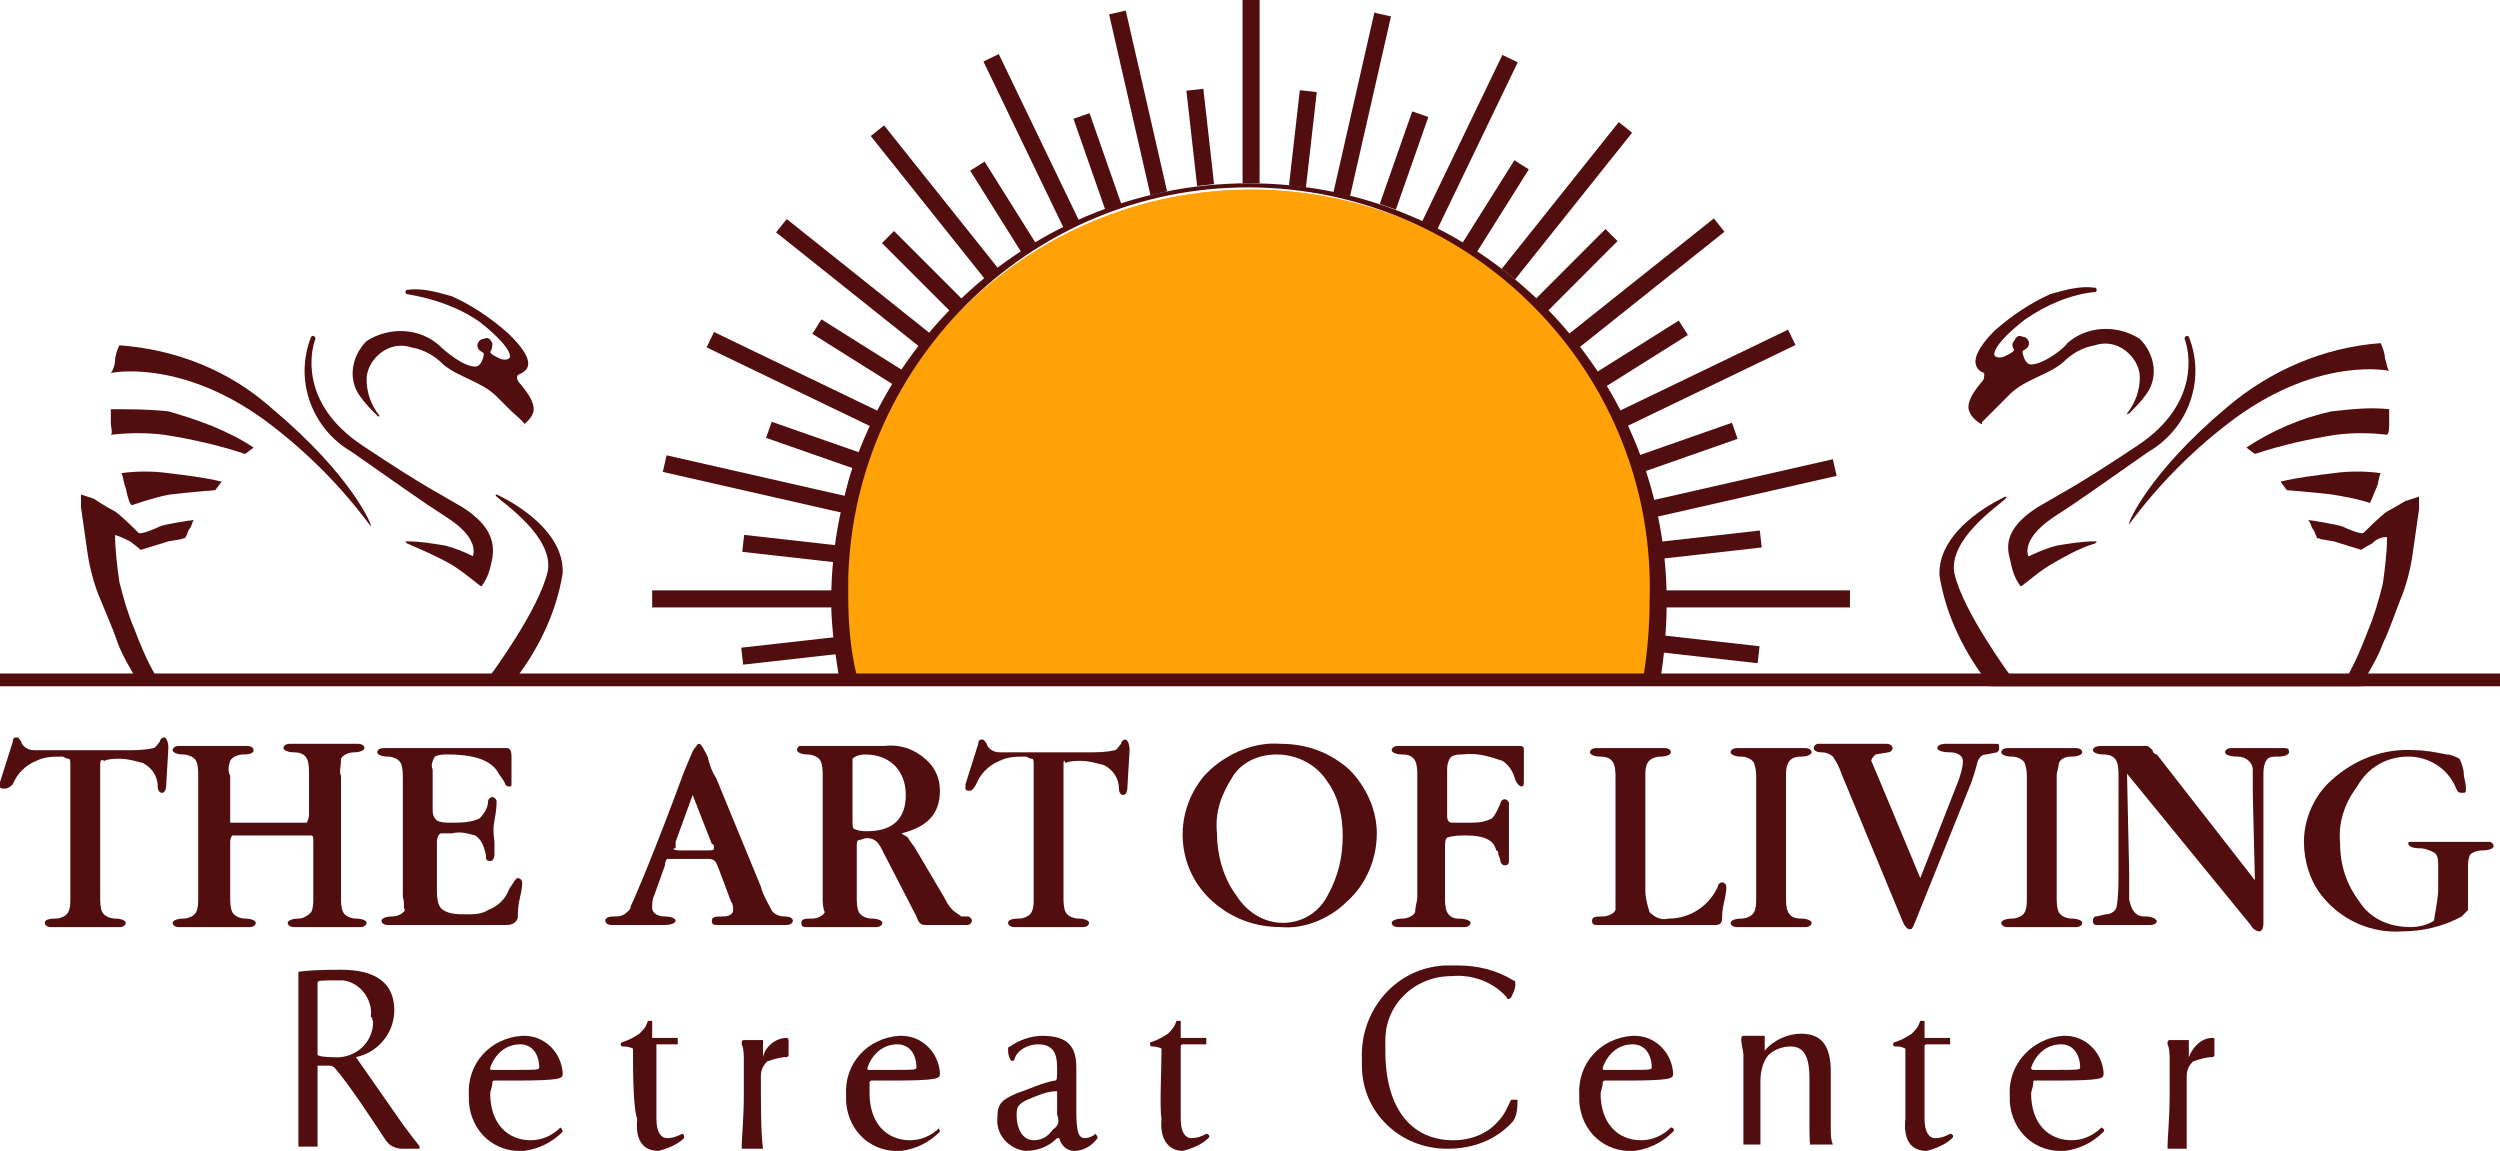 <?xml version="1.0" encoding="utf-8"?>
<!-- Generator: Adobe Illustrator 22.0.1, SVG Export Plug-In . SVG Version: 6.00 Build 0)  -->
<svg version="1.1" id="Layer_1" xmlns="http://www.w3.org/2000/svg" xmlns:xlink="http://www.w3.org/1999/xlink" x="0px" y="0px"
	 viewBox="0 0 117.3 54" style="enable-background:new 0 0 117.3 54;" xml:space="preserve">
<style type="text/css">
	.st0{fill:#520E0F;}
	.st1{fill:#FEA207;}
	.st2{clip-path:url(#SVGID_2_);}
</style>
<title>aolrc_two_swans_center_logo</title>
<path class="st0" d="M40.5,21.9c-0.2,0.7-0.4,1.4-0.6,2.1"/>
<path class="st0" d="M40.3,24l-0.8-0.2c0.2-0.7,0.3-1.4,0.6-2.1l0.8,0.3C40.6,22.7,40.4,23.3,40.3,24"/>
<path class="st0" d="M4.7,36v6.1c0,0.2,0,0.5,0.1,0.7c0.1,0.2,0.4,0.3,0.6,0.3c0.3,0,0.5,0.1,0.5,0.2c0,0.1-0.1,0.2-0.3,0.2H4.8
	c-0.4,0-0.7,0-0.8,0H3.2H2.4c-0.2,0-0.3-0.1-0.3-0.2c0-0.1,0.1-0.2,0.5-0.2c0.2,0,0.5-0.1,0.6-0.3c0.1-0.2,0.1-0.4,0.1-0.6v-6.3
	c0-0.2,0-0.3-0.1-0.3c-0.1,0-0.2-0.1-0.3-0.1c-0.4,0-0.8,0-1.2,0.2c-0.5,0.2-0.9,0.6-1.1,1.1C0.4,37,0.3,37,0.2,37S0,37,0,36.9
	c0-0.1,0-0.1,0-0.2l0.6-1.9c0-0.2,0.1-0.2,0.2-0.2s0.1,0.1,0.2,0.2c0,0.1,0.2,0.4,0.6,0.4h4.3c0.4,0,0.9,0,1.3-0.1
	c0.1,0,0.2-0.2,0.3-0.3c0-0.1,0.1-0.2,0.2-0.2s0.2,0.2,0.2,0.5l-0.1,1.7c0,0.3-0.1,0.4-0.2,0.4c-0.1,0-0.2-0.1-0.2-0.3
	c0-0.5-0.3-0.9-0.7-1.1c-0.4-0.1-0.7-0.2-1.1-0.2c-0.2,0-0.5,0-0.7,0.1C4.7,35.6,4.7,35.7,4.7,36z"/>
<path class="st0" d="M10.8,36.4v1.9c0,0.2,0,0.3,0,0.3s0.2,0,0.4,0H14c0.1,0,0.3,0,0.4,0c0,0,0.1-0.2,0.1-0.4v-1.9
	c0-0.2,0-0.5-0.1-0.7c-0.1-0.2-0.3-0.3-0.6-0.3c-0.3,0-0.5-0.1-0.5-0.2c0-0.1,0.1-0.2,0.3-0.2h0.7h0.9h0.9h0.7
	c0.2,0,0.3,0.1,0.3,0.2c0,0.1-0.2,0.2-0.5,0.2c-0.2,0-0.5,0.1-0.6,0.3C16,36,15.9,36.2,16,36.4v5.7c0,0.2,0,0.5,0.1,0.7
	c0.1,0.2,0.4,0.3,0.6,0.3c0.3,0,0.5,0.1,0.5,0.2c0,0.1-0.1,0.2-0.3,0.2h-0.5c-0.3,0-0.7,0-1,0c-0.4,0-0.7,0-1,0h-0.6
	c-0.2,0-0.3-0.1-0.3-0.2c0-0.1,0.2-0.2,0.5-0.2c0.2,0,0.4-0.1,0.6-0.3c0.1-0.2,0.1-0.4,0.1-0.7v-2.6c0-0.2,0-0.3-0.1-0.3
	c-0.1,0-0.2,0-0.4,0h-2.9c-0.1,0-0.3,0-0.4,0c0,0-0.1,0.1-0.1,0.3v2.6c0,0.2,0,0.5,0.1,0.7c0.1,0.2,0.4,0.3,0.6,0.3
	c0.3,0,0.5,0.1,0.5,0.2s-0.1,0.2-0.3,0.2c-0.6,0-1.1,0-1.6,0s-0.7,0-1,0H8.4c-0.2,0-0.3-0.1-0.3-0.2c0-0.1,0.2-0.2,0.5-0.2
	c0.2,0,0.5-0.1,0.6-0.3c0.1-0.2,0.1-0.4,0.1-0.7v-5.7c0-0.2,0-0.5-0.1-0.7c-0.1-0.2-0.4-0.3-0.6-0.3c-0.3,0-0.5-0.1-0.5-0.2
	c0-0.1,0.1-0.2,0.3-0.2h0.7H10h0.9h0.7c0.2,0,0.3,0.1,0.3,0.2c0,0.1-0.1,0.2-0.5,0.2c-0.2,0-0.5,0.1-0.6,0.3
	C10.7,36,10.7,36.2,10.8,36.4z"/>
<path class="st0" d="M18.9,42.1v-5.6c0-0.2,0-0.5-0.1-0.7c-0.1-0.2-0.4-0.3-0.6-0.3c-0.3,0-0.5-0.1-0.5-0.2c0-0.1,0.1-0.2,0.3-0.2
	h1.1h1.2H21h1.4h1.4c0.1,0,0.2,0.1,0.2,0.4v1.2c0,0.2,0,0.2-0.1,0.2c-0.1,0-0.1,0-0.2-0.1c0-0.1-0.1-0.2-0.3-0.5
	c-0.3-0.6-1.1-0.9-2.4-0.9c-0.2,0-0.4,0-0.6,0.1c-0.1,0.2-0.2,0.4-0.1,0.6v1.9c0,0.3,0.1,0.4,0.2,0.5c0.2,0.1,0.4,0.1,0.6,0.1
	c0.5,0,1,0,1.4-0.2c0.2-0.2,0.4-0.5,0.4-0.8c0-0.1,0.1-0.2,0.2-0.2c0.1,0,0.2,0.1,0.2,0.2c0,0.1,0,0.4-0.1,0.9c-0.1,0.5,0,0.9,0,1
	c0,0.1,0,0.1,0,0.3s0,0.3,0,0.3s0,0.3-0.2,0.3s-0.2-0.1-0.2-0.3c-0.1-0.4-0.2-0.7-0.5-0.9c-0.4-0.1-0.7-0.2-1.1-0.1h-0.5
	c-0.1,0-0.2,0.2-0.2,0.4v2.3c0,0.5,0.1,0.8,0.3,0.9c0.3,0.2,0.7,0.2,1.1,0.2c0.3,0,0.7,0,1-0.2c0.5-0.2,0.8-0.5,1-1
	c0.2-0.3,0.3-0.5,0.4-0.5s0.2,0.1,0.2,0.2c0,0.1,0,0.3-0.1,0.7c-0.1,0.4-0.1,0.7-0.1,0.9c0,0.2-0.2,0.4-0.5,0.4h-2.4h-1.6
	c-0.2,0-0.4,0-0.8,0h-0.8c-0.2,0-0.3-0.1-0.3-0.2c0-0.1,0.2-0.2,0.5-0.2c0.2,0,0.5-0.1,0.6-0.3C18.9,42.6,19,42.3,18.9,42.1z"/>
<path class="st0" d="M33.3,40.3h-1.6c-0.1,0-0.2,0-0.4,0c0,0-0.1,0.1-0.1,0.3l-0.5,1.4c-0.1,0.2-0.1,0.4-0.1,0.6
	c0,0.2,0.2,0.4,0.6,0.4c0.3,0,0.5,0.1,0.5,0.2c0,0.1-0.2,0.2-0.5,0.2h-0.6c-0.3,0-0.6,0-0.8,0h-0.5h-0.6c-0.2,0-0.3-0.1-0.3-0.2
	c0-0.1,0.1-0.2,0.4-0.2c0.2,0,0.3,0,0.5-0.1c0.1-0.1,0.3-0.2,0.3-0.4c0.2-0.4,1.1-2.5,2.5-6.3c0.3-0.7,0.4-1,0.5-1.1
	c0.1-0.1,0.1-0.2,0.2-0.2c0.1,0,0.2,0.2,0.4,0.6c0.1,0.4,0.2,0.7,0.4,1l2.1,5.1c0.1,0.4,0.3,0.7,0.5,1.1c0.1,0.2,0.4,0.3,0.6,0.3
	c0.3,0,0.4,0.1,0.4,0.2s-0.1,0.2-0.3,0.2h-0.8h-0.8c-0.3,0-0.7,0-1.1,0h-0.5c-0.2,0-0.3,0-0.3-0.2s0.2-0.2,0.5-0.2
	c0.3,0,0.5-0.1,0.5-0.3c0-0.1,0-0.3-0.1-0.4l-0.6-1.6c-0.1-0.2-0.1-0.3-0.2-0.3C33.6,40.4,33.4,40.3,33.3,40.3z M31.9,39.9h1.3
	c0.2,0,0.3,0,0.3-0.1c0-0.1,0-0.2-0.1-0.2l-0.9-2.3l-0.8,2.2c0,0.1,0,0.2,0,0.3C31.5,39.8,31.6,39.9,31.9,39.9z"/>
<path class="st0" d="M38.6,42.1v-5.7c0-0.2,0-0.5-0.1-0.7c-0.1-0.2-0.4-0.3-0.6-0.3c-0.3,0-0.5-0.1-0.5-0.2c0-0.1,0-0.1,0.1-0.2
	c0.1,0,0.3,0,0.4,0h0.5h0.5h1.3h1.3c0.8-0.1,1.6,0.2,2.2,0.9c0.3,0.4,0.4,0.8,0.4,1.2c0,1.1-0.6,1.7-1.8,2c0.1,0.1,0.2,0.1,0.3,0.2
	c0.1,0.2,0.3,0.4,0.4,0.6l1.3,2.2c0.1,0.2,0.2,0.4,0.4,0.6c0.1,0.1,0.3,0.2,0.4,0.3h0.3c0.1,0,0.2,0.1,0.2,0.2s-0.1,0.2-0.2,0.2
	h-0.6h-0.6h-0.4h-0.4c-0.2,0-0.3-0.1-0.4-0.4l-1.6-3.1c-0.1-0.2-0.2-0.4-0.4-0.5c-0.2-0.1-0.4-0.1-0.6,0c-0.2,0-0.2,0.1-0.2,0.3v2.4
	c0,0.2,0,0.5,0.1,0.7c0.1,0.2,0.4,0.3,0.6,0.3c0.3,0,0.5,0.1,0.5,0.2s-0.1,0.2-0.3,0.2h-1.6h-0.8h-0.8c-0.2,0-0.3,0-0.3-0.2
	s0.2-0.2,0.5-0.2c0.2,0,0.5-0.1,0.6-0.3C38.6,42.6,38.6,42.3,38.6,42.1z M40,36.3v2.2c0,0.2,0,0.4,0.1,0.4c0.2,0.1,0.4,0.1,0.6,0.1
	c1.2,0,1.8-0.6,1.8-1.7c0-0.4-0.1-0.8-0.3-1.1c-0.3-0.5-0.9-0.8-1.6-0.8c-0.3,0-0.5,0.1-0.6,0.2C40,35.9,40,36.1,40,36.3z"/>
<path class="st0" d="M49.9,36v6.1c0,0.2,0,0.5,0.1,0.7c0.1,0.2,0.4,0.3,0.6,0.3c0.3,0,0.5,0.1,0.5,0.2c0,0.1-0.1,0.2-0.3,0.2h-0.8
	c-0.4,0-0.7,0-0.8,0h-0.8h-0.8c-0.2,0-0.3-0.1-0.3-0.2c0-0.1,0.1-0.2,0.5-0.2c0.2,0,0.5-0.1,0.6-0.3c0.1-0.2,0.1-0.4,0.1-0.6v-6.3
	c0-0.2,0-0.3-0.1-0.3c-0.1,0-0.2-0.1-0.3-0.1c-0.4,0-0.8,0-1.2,0.2c-0.5,0.2-0.9,0.6-1.1,1.1c-0.1,0.2-0.2,0.3-0.3,0.3
	c-0.1,0-0.2,0-0.2-0.1c0,0,0,0,0,0c0-0.1,0-0.1,0-0.2l0.6-1.9c0-0.2,0.1-0.2,0.2-0.2c0.1,0,0.1,0.1,0.2,0.2c0,0.1,0.2,0.4,0.6,0.4
	H51c0.4,0,0.9,0,1.3-0.1c0.1,0,0.2-0.2,0.3-0.3c0-0.1,0.1-0.2,0.2-0.2c0.1,0,0.2,0.2,0.2,0.5l-0.1,1.7c0,0.3-0.1,0.4-0.2,0.4
	c-0.1,0-0.2-0.1-0.2-0.3c0-0.5-0.3-0.9-0.7-1.1c-0.4-0.1-0.7-0.2-1.1-0.2c-0.2,0-0.5,0-0.7,0.1C49.9,35.6,49.9,35.7,49.9,36z"/>
<path class="st0" d="M64.6,39.1c0,1.2-0.5,2.4-1.4,3.2c-0.8,0.8-2,1.3-3.1,1.2c-1.2,0-2.3-0.4-3.2-1.2c-1.7-1.5-1.9-4.1-0.4-5.9
	c0.1-0.1,0.2-0.2,0.3-0.3c0.9-0.8,2.1-1.3,3.3-1.2c1.2,0,2.3,0.4,3.2,1.2C64.1,36.9,64.6,38,64.6,39.1z M63,39.2
	c0-0.9-0.2-1.8-0.7-2.5c-0.5-0.8-1.4-1.3-2.4-1.3c-0.9,0-1.7,0.4-2.1,1.1c-0.5,0.8-0.8,1.6-0.7,2.6c0,1,0.3,2.1,0.9,2.9
	c0.5,0.8,1.3,1.3,2.2,1.3c0.9,0,1.7-0.5,2.1-1.3C62.8,41.1,63,40.2,63,39.2z"/>
<path class="st0" d="M66.5,42.1v-5.7c0-0.2,0-0.5-0.1-0.7c-0.1-0.2-0.3-0.3-0.6-0.3c-0.3,0-0.5-0.1-0.5-0.2c0-0.1,0.1-0.2,0.3-0.2
	h1.3h1.4h0.2h1.4h1.4c0.2,0,0.2,0.1,0.2,0.2v1.4c0,0.2,0,0.3-0.1,0.3c-0.1,0-0.2-0.1-0.3-0.3c-0.1-0.4-0.3-0.7-0.6-0.9
	c-0.6-0.2-1.2-0.4-1.9-0.3c-0.2,0-0.3,0-0.5,0.1c-0.1,0.1-0.2,0.3-0.2,0.6v2.2c0,0.2,0.1,0.3,0.2,0.3c0.1,0,0.4,0,0.8,0
	c0.4,0,0.7,0,1.1-0.2c0.2-0.2,0.3-0.5,0.4-0.7c0-0.1,0.1-0.2,0.2-0.2c0.1,0,0.2,0.1,0.2,0.2s0,0.3,0,0.6s0,0.6,0,0.7s0,0.4,0,0.7
	v0.6c0,0.2,0,0.3-0.2,0.3c-0.1,0-0.2-0.1-0.2-0.2c0,0,0,0,0,0c0,0,0-0.1-0.1-0.3c0-0.1,0-0.2-0.1-0.2c-0.1-0.5-0.6-0.7-1.4-0.7
	c-0.3,0-0.6,0-0.9,0.1c-0.1,0.1-0.1,0.2-0.1,0.6v2.2c0,0.2,0,0.5,0.1,0.7c0.1,0.2,0.3,0.3,0.5,0.3c0.4,0,0.6,0.1,0.6,0.2
	c0,0.1-0.1,0.2-0.3,0.2H68c-0.4,0-0.7,0-0.8,0s-0.4,0-0.8,0h-0.8c-0.2,0-0.3-0.1-0.3-0.2c0-0.1,0.2-0.2,0.5-0.2
	c0.2,0,0.5-0.1,0.6-0.3C66.4,42.5,66.5,42.3,66.5,42.1z"/>
<path class="st0" d="M75.8,42.1v-5.6c0-0.2,0-0.5-0.1-0.7c-0.1-0.2-0.3-0.3-0.6-0.3c-0.3,0-0.5-0.1-0.5-0.2c0-0.1,0.1-0.2,0.3-0.2
	h0.6h1h1h0.6c0.2,0,0.3,0.1,0.3,0.2c0,0.1-0.2,0.2-0.5,0.2c-0.2,0-0.5,0.1-0.6,0.3c-0.1,0.2-0.1,0.4-0.1,0.6v5.4
	c0,0.3,0.1,0.7,0.2,1c0.2,0.2,0.5,0.4,0.9,0.3c1,0,1.9-0.6,2.3-1.5c0-0.1,0.1-0.2,0.2-0.2s0.2,0.1,0.2,0.2s0,0.3-0.1,0.7
	c-0.1,0.4-0.1,0.7-0.1,0.8c0,0.2-0.1,0.3-0.3,0.3c0,0,0,0,0,0h-0.2h-0.8h-3.7h-0.8c-0.2,0-0.3,0-0.3-0.2s0.2-0.2,0.5-0.2
	c0.2,0,0.5-0.1,0.6-0.3C75.8,42.6,75.8,42.3,75.8,42.1z"/>
<path class="st0" d="M83.8,36.4v5.7c0,0.2,0,0.5,0.1,0.7c0.1,0.2,0.3,0.3,0.6,0.3c0.3,0,0.5,0.1,0.5,0.2s-0.1,0.2-0.3,0.2h-0.6
	c-0.3,0-0.7,0-1,0c-0.3,0-0.7,0-1,0h-0.6c-0.2,0-0.3-0.1-0.3-0.2c0-0.1,0.2-0.2,0.5-0.2c0.2,0,0.5-0.1,0.6-0.3
	c0.1-0.2,0.1-0.4,0.1-0.7v-5.6c0-0.2,0-0.4-0.1-0.7c-0.1-0.2-0.4-0.3-0.6-0.3c-0.3,0-0.5-0.1-0.5-0.2c0-0.1,0.1-0.2,0.3-0.2h0.6h1
	c0.4,0,0.9,0,1.6,0c0.2,0,0.3,0.1,0.3,0.2s-0.2,0.2-0.5,0.2c-0.3,0-0.5,0.1-0.6,0.3C83.8,36,83.8,36.2,83.8,36.4z"/>
<path class="st0" d="M92.5,36.7l-2.7,6.7c-0.1,0.2-0.1,0.2-0.2,0.2s-0.2-0.1-0.3-0.3l-2.9-7c-0.1-0.3-0.2-0.5-0.4-0.8
	c-0.1-0.1-0.3-0.2-0.5-0.2c-0.3,0-0.4-0.1-0.4-0.2s0.1-0.2,0.2-0.2h0.7h1.2H88h0.5c0.2,0,0.3,0.1,0.3,0.2s-0.1,0.2-0.2,0.2l-0.6,0.1
	c-0.1,0.1-0.2,0.2-0.2,0.3c0.1,0.2,0.2,0.5,0.3,0.7l2,4.8l1.8-4.6c0.1-0.3,0.2-0.6,0.2-0.9c0-0.2-0.2-0.4-0.6-0.4
	c-0.4,0-0.6-0.1-0.6-0.2s0.1-0.2,0.4-0.2h1.1h0.7h0.5c0.2,0,0.2,0,0.2,0.2c0,0.1,0,0.1-0.1,0.2l-0.5,0.1c-0.2,0-0.3,0.1-0.4,0.3
	C92.7,36.1,92.6,36.4,92.5,36.7z"/>
<path class="st0" d="M96.5,36.4v5.7c0,0.2,0,0.5,0.1,0.7c0.1,0.2,0.4,0.3,0.6,0.3c0.3,0,0.5,0.1,0.5,0.2c0,0.1-0.1,0.2-0.3,0.2h-0.6
	c-0.3,0-0.7,0-1,0c-0.3,0-0.6,0-1,0h-0.6c-0.2,0-0.3-0.1-0.3-0.2c0-0.1,0.2-0.2,0.5-0.2c0.2,0,0.5-0.1,0.6-0.3
	c0.1-0.2,0.1-0.4,0.1-0.7v-5.6c0-0.2,0-0.4-0.1-0.7c-0.1-0.2-0.4-0.3-0.6-0.3c-0.3,0-0.5-0.1-0.5-0.2c0-0.1,0.1-0.2,0.3-0.2h0.6h1
	c0.4,0,0.9,0,1.6,0c0.2,0,0.3,0.1,0.3,0.2s-0.2,0.2-0.5,0.2c-0.3,0-0.5,0.1-0.6,0.3C96.6,36,96.5,36.2,96.5,36.4z"/>
<path class="st0" d="M105.8,41.3L105.8,41.3l-0.1-4.1c0-0.4,0-0.7,0-1.1c0-0.3-0.3-0.6-0.7-0.6c-0.4,0-0.6-0.1-0.6-0.2
	s0.1-0.2,0.3-0.2h0.5h0.6h0.7h0.7c0.2,0,0.2,0.1,0.2,0.2c0,0.1-0.2,0.2-0.5,0.2c-0.2,0-0.4,0-0.5,0.1c-0.1,0.1-0.2,0.3-0.2,0.7v7
	c0,0.3-0.1,0.4-0.2,0.4s-0.3-0.1-0.4-0.3l-5.8-7.1l0,0l0.1,4.6c0,0.8,0,1.2,0,1.3c0.1,0.5,0.3,0.8,0.7,0.8c0.2,0,0.3,0,0.5,0.1
	c0,0,0.1,0.1,0.1,0.1c0,0.1-0.1,0.2-0.3,0.2h-0.4c-0.3,0-0.5,0-0.6,0s-0.6,0-0.9,0h-0.6c-0.1,0-0.2,0-0.2-0.2c0-0.1,0-0.1,0.1-0.2
	c0.2,0,0.4-0.1,0.5-0.1c0.2,0,0.4-0.1,0.5-0.3c0.1-0.5,0.1-1.1,0.1-1.6v-4.5c0-0.3,0-0.6-0.1-0.8c-0.1-0.2-0.3-0.3-0.6-0.3
	c-0.3,0-0.5-0.1-0.5-0.2c0-0.1,0.1-0.2,0.4-0.2h0.5h0.7h0.5h0.4c0.1,0,0.2,0.1,0.3,0.2c0,0.1,0.1,0.2,0.2,0.2L105.8,41.3z"/>
<path class="st0" d="M114.4,41.7v-1.1c0-0.2,0-0.5-0.2-0.6c-0.2-0.1-0.4-0.2-0.7-0.2c-0.3,0-0.5-0.1-0.5-0.2c0-0.1,0-0.1,0.1-0.1
	c0.2,0,0.3,0,0.5,0h0.5h1h0.9h0.8c0.1,0,0.2,0.1,0.2,0.2s-0.2,0.2-0.5,0.2c-0.3,0-0.5,0.1-0.6,0.2c-0.1,0.2-0.1,0.4-0.1,0.6v0.1
	c0,0,0,0.1,0,0.4c0,0.3,0,0.6,0,0.9c0,0.2,0,0.4,0,0.6c-0.1,0.1-0.2,0.2-0.3,0.3c-0.9,0.5-1.9,0.7-2.8,0.7c-1.4,0.1-2.8-0.5-3.7-1.6
	c-0.6-0.7-0.9-1.7-0.9-2.6c0-1.1,0.5-2.2,1.3-2.9c1.1-1,2.5-1.5,3.9-1.4c0.5,0,1,0.1,1.5,0.2c0.2,0,0.4,0.1,0.6,0.2
	c0.1,0.2,0.2,0.5,0.2,0.7c0,0.2,0.1,0.4,0.1,0.7c0,0.2,0,0.2-0.2,0.2c-0.2,0-0.2-0.1-0.3-0.3c-0.4-0.9-1.3-1.4-2.2-1.4
	c-1,0-1.9,0.5-2.4,1.4c-0.6,0.8-0.9,1.7-0.8,2.7c0,1,0.3,1.9,0.9,2.7c0.5,0.8,1.4,1.2,2.4,1.2c0.4,0,0.8-0.1,1.1-0.3
	C114.3,42.6,114.4,42.1,114.4,41.7z"/>
<path class="st1" d="M39.5,28.1c0,1.3,0.1,2.5,0.4,3.7h37.7c0.2-1.2,0.3-2.5,0.3-3.7c0-10.6-8.6-19.2-19.2-19.2
	C48.1,8.9,39.5,17.5,39.5,28.1C39.5,28.1,39.5,28.1,39.5,28.1"/>
<g>
	<defs>
		<path id="SVGID_1_" d="M39.5,28.1c0,1.3,0.1,2.5,0.4,3.7h37.7c0.2-1.2,0.3-2.5,0.3-3.7c0-10.6-8.6-19.2-19.2-19.2
			C48.1,8.9,39.5,17.5,39.5,28.1C39.5,28.1,39.5,28.1,39.5,28.1"/>
	</defs>
	<clipPath id="SVGID_2_">
		<use xlink:href="#SVGID_1_"  style="overflow:visible;"/>
	</clipPath>
	<g class="st2">
		<rect x="39.5" y="8.6" class="st1" width="38.4" height="23.2"/>
	</g>
</g>
<path class="st0" d="M77.9,31.9l-0.8-0.1c0.2-1.2,0.3-2.4,0.3-3.7c0.3-10.4-8-19-18.3-19.3c-10.4-0.3-19,8-19.3,18.3
	c0,0.3,0,0.6,0,0.9c0,1.2,0.1,2.5,0.4,3.7L39.4,32c-0.2-1.3-0.4-2.5-0.4-3.8c0-10.8,8.8-19.6,19.6-19.6c10.8,0,19.6,8.8,19.6,19.6
	l0,0C78.2,29.4,78.1,30.7,77.9,31.9"/>
<rect x="58.3" class="st0" width="0.8" height="8.6"/>
<rect x="53" y="0.5" transform="matrix(0.975 -0.223 0.223 0.975 0.253 12.005)" class="st0" width="0.8" height="8.7"/>
<rect x="48" y="2.3" transform="matrix(0.901 -0.434 0.434 0.901 1.896 21.644)" class="st0" width="0.8" height="8.7"/>
<rect x="43.5" y="5.2" transform="matrix(0.782 -0.624 0.624 0.782 3.594 29.461)" class="st0" width="0.8" height="8.8"/>
<rect x="39.7" y="8.9" transform="matrix(0.624 -0.782 0.782 0.624 4.682 36.395)" class="st0" width="0.8" height="8.8"/>
<rect x="36.9" y="13.4" transform="matrix(0.434 -0.901 0.901 0.434 5.065 43.73)" class="st0" width="0.8" height="8.9"/>
<rect x="35.2" y="18.3" transform="matrix(0.222 -0.975 0.975 0.222 5.442 52.4)" class="st0" width="0.8" height="8.9"/>
<rect x="30.6" y="27.7" class="st0" width="8.9" height="0.8"/>
<rect x="77.9" y="27.7" class="st0" width="8.9" height="0.8"/>
<rect x="77.3" y="22.5" transform="matrix(0.975 -0.222 0.222 0.975 -3.042 18.746)" class="st0" width="8.9" height="0.8"/>
<rect x="75.6" y="17.4" transform="matrix(0.901 -0.434 0.434 0.901 0.209 36.464)" class="st0" width="8.9" height="0.8"/>
<rect x="72.8" y="12.9" transform="matrix(0.782 -0.623 0.623 0.782 8.566 50.998)" class="st0" width="8.8" height="0.8"/>
<rect x="69.1" y="9.1" transform="matrix(0.624 -0.782 0.782 0.624 20.227 60.968)" class="st0" width="8.8" height="0.8"/>
<rect x="64.7" y="6.3" transform="matrix(0.434 -0.901 0.901 0.434 32.96 65.976)" class="st0" width="8.7" height="0.8"/>
<rect x="59.6" y="4.5" transform="matrix(0.222 -0.975 0.975 0.222 44.934 66.188)" class="st0" width="8.7" height="0.8"/>
<rect x="34.8" y="30.1" transform="matrix(0.994 -0.112 0.112 0.994 -3.184 4.368)" class="st0" width="4.8" height="0.8"/>
<rect x="77.8" y="25.2" transform="matrix(0.994 -0.112 0.112 0.994 -2.356 9.094)" class="st0" width="4.8" height="0.8"/>
<rect x="76.7" y="20.6" transform="matrix(0.944 -0.331 0.331 0.944 -2.491 27.365)" class="st0" width="4.8" height="0.8"/>
<rect x="74.6" y="16.2" transform="matrix(0.847 -0.532 0.532 0.847 2.983 43.507)" class="st0" width="4.7" height="0.8"/>
<rect x="71.6" y="12.3" transform="matrix(0.707 -0.708 0.708 0.707 12.676 56.071)" class="st0" width="4.7" height="0.8"/>
<rect x="67.9" y="9.3" transform="matrix(0.532 -0.847 0.847 0.532 24.607 63.981)" class="st0" width="4.6" height="0.8"/>
<rect x="63.6" y="7.2" transform="matrix(0.331 -0.944 0.944 0.331 36.891 67.224)" class="st0" width="4.6" height="0.8"/>
<rect x="58.9" y="6.1" transform="matrix(0.113 -0.994 0.994 0.113 47.76 66.562)" class="st0" width="4.5" height="0.8"/>
<rect x="55.9" y="4.2" transform="matrix(0.994 -0.112 0.112 0.994 -0.37 6.341)" class="st0" width="0.8" height="4.5"/>
<rect x="51.1" y="5.3" transform="matrix(0.944 -0.33 0.33 0.944 0.379 17.433)" class="st0" width="0.8" height="4.6"/>
<rect x="46.7" y="7.4" transform="matrix(0.847 -0.531 0.531 0.847 2.036 26.537)" class="st0" width="0.8" height="4.6"/>
<rect x="42.9" y="10.4" transform="matrix(0.707 -0.707 0.707 0.707 3.698 34.383)" class="st0" width="0.8" height="4.7"/>
<rect x="39.9" y="14.2" transform="matrix(0.532 -0.847 0.847 0.532 4.862 41.903)" class="st0" width="0.8" height="4.7"/>
<rect x="37.9" y="18.6" transform="matrix(0.33 -0.944 0.944 0.33 5.878 50.185)" class="st0" width="0.8" height="4.8"/>
<rect x="79.7" y="28.1" transform="matrix(0.112 -0.994 0.994 0.112 40.84 106.655)" class="st0" width="0.8" height="4.8"/>
<rect x="36.8" y="23.3" transform="matrix(0.112 -0.994 0.994 0.112 7.544 59.862)" class="st0" width="0.8" height="4.8"/>
<path class="st0" d="M24.4,20c0.1,0,0.5-0.3,0.6-0.6c0.1-0.2,0-0.5-0.1-0.7c-0.1-0.2-0.4-0.6-0.5-0.7s-0.2-0.3-0.1-0.4
	s1.3-0.3-0.5-2c-0.8-0.7-1.7-1.3-2.6-1.7c-0.7-0.2-1.4-0.4-2.1-0.3c-0.1,0-0.1,0.2,0,0.2c1.2,0.2,2.4,0.6,3.4,1.3
	c1.4,1.1,1.5,1.6,1.4,1.7c-0.1,0.1-0.3,0.1-0.5,0c-0.2-0.1-0.4-0.2-0.4-0.3c0.1-0.1,0.1-0.3,0.1-0.4c-0.1-0.2-0.2-0.3-0.4-0.2
	c-0.2,0-0.3,0.2-0.3,0.3c0,0.3,0.3,0.3,0.3,0.4c0,0.1-0.1,0.6-0.4,0.6c-0.6,0-1.5-0.8-1.7-1c-0.9-0.8-2.3-0.9-3.4-0.2
	c-0.7,0.7-0.9,1.8-0.3,2.6c0.2,0.3,0.5,0.6,0.8,0.9c0,0,0.1,0.1,0.1,0c-0.4-0.5-0.6-1.1-0.6-1.7c0-0.4,0.2-0.8,0.5-1.1
	c0.4-0.4,1-0.6,1.6-0.4c0.6,0.1,1.1,0.4,1.5,0.8c0.7,0.6,1.8,0.8,2.5,1.5c0.3,0.3,0.6,0.6,0.7,0.7s0.6,0.5,0.6,0.6L24.4,20z"/>
<path class="st0" d="M5.4,24c0.3,0.2,1,0.9,1.1,1s0.8-0.2,1-0.3s1.5-0.3,1.6-0.3c-0.1,0.1-0.1,0.3-0.2,0.4c-0.1,0.1-0.1,0.3-0.2,0.4
	c0,0.1,0,0-0.2,0.1l-0.6,0.1c-0.3,0.1-1.3,0.4-1.3,0.4c0,0-0.1-0.1-0.5-0.4c-0.2-0.1-0.4-0.2-0.7-0.3c0,0.7,0.1,1.5,0.2,2.2
	c0.2,0.8,0.4,1.5,0.7,2.2c0.3,0.8,0.6,1.5,1,2.2H23c0,0,2.3-3.1,2.7-4.9c0.3-1.6-2.1-3.2-2.4-3.5c-0.1-0.1,0-0.1,0-0.1
	s3.2,1.4,3.1,3.7c-0.3,1.9-1.2,3.7-2.4,5.2H6.5c-0.1-0.1-0.2-0.3-0.2-0.4c-0.1-0.2-0.6-1-0.8-1.6s-0.6-1.5-0.8-2
	c-0.3-0.7-0.5-1.5-0.6-2.2c-0.1-0.7-0.2-1.4-0.3-2.1c0-0.2,0-0.4,0-0.6c0,0,0.3,0.1,0.6,0.2c0,0,0.6,0.4,1,0.6"/>
<path class="st0" d="M5.4,16.9c0-0.2,0.1-0.5,0.2-0.7c2.7,0.2,5.2,1.2,7.2,3c3.7,3.1,4.7,5.5,4.6,5.5c-1.4-1.9-3.1-3.6-5-5
	c-4-2.9-7.2-2.2-7.2-2.2C5.3,17.4,5.4,17.1,5.4,16.9"/>
<path class="st0" d="M5.2,19.8c0-0.2,0-0.4,0-0.6c0.9,0,1.8,0,2.7,0.1c1.4,0.4,2.8,0.9,4,1.7l-0.4,0.3c-1.2-0.4-2.5-0.7-3.8-0.9
	c-0.8-0.1-1.6-0.1-2.5,0C5.3,20.3,5.2,20.1,5.2,19.8"/>
<path class="st0" d="M5.9,22.9c-0.1-0.2-0.1-0.5-0.2-0.7c0.7-0.1,1.5-0.1,2.2,0c0.8,0.1,1.7,0.2,2.5,0.4L10.1,23
	c0,0-1.3,0.1-2.1,0.2c-0.6,0.1-1.2,0.3-1.8,0.5C6.1,23.7,6,23.4,5.9,22.9"/>
<path class="st0" d="M23.4,17.5c-0.1,0-0.2,0-0.3,0.1l-0.3,0.1c0,0,0.6,0.5,0.7,0.6l0.7,0.7c0,0,0.2-0.1,0.1-0.3l-0.5-0.7
	C23.6,17.9,23.5,17.7,23.4,17.5"/>
<path class="st0" d="M21,24.3c-1.4-0.9-2.2-1.5-4.5-3.1c-1.9-1.1-2.7-3.4-1.9-5.4l0,0c0.1-0.1,0.2,0,0.2,0.1c-0.2,0.5-0.8,3,2.2,5
	s3.7,2.3,4.7,2.9c1.4,0.9,1.5,1.7,1.4,2.4c-0.1,0.5-0.2,0.9-0.5,1.3c0,0.1-0.6-0.5-1.4-1c-0.7-0.4-1.4-0.7-2.1-1
	c-0.1-0.1-0.1-0.1,0-0.1c0.6,0,1.2,0.1,1.8,0.2c0.4,0.1,0.9,0.3,1.3,0.5C22.1,26.2,22.7,25.4,21,24.3"/>
<path class="st0" d="M93,19.9c-0.1,0-0.5-0.3-0.6-0.6c-0.1-0.2,0-0.5,0.1-0.7c0.1-0.2,0.4-0.6,0.5-0.7c0.1-0.1,0.1-0.2,0.1-0.4
	c0,0-1.2-0.3,0.5-2c0.8-0.7,1.7-1.3,2.6-1.7c0.7-0.2,1.4-0.4,2.1-0.3c0.1,0,0.1,0.2,0,0.2C97.2,13.8,96,14.3,95,15
	c-1.4,1.1-1.5,1.6-1.4,1.7c0.1,0.1,0.3,0.1,0.5,0c0.2-0.1,0.4-0.2,0.4-0.3c-0.1-0.1-0.1-0.3,0-0.4c0.1-0.2,0.2-0.3,0.4-0.2
	c0.2,0,0.3,0.2,0.3,0.3c0,0.3-0.3,0.3-0.3,0.4c0,0.1,0.1,0.6,0.4,0.6c0.6,0,1.6-0.8,1.7-1c0.9-0.8,2.3-0.9,3.4-0.2
	c0.7,0.7,0.9,1.8,0.3,2.6c-0.2,0.3-0.5,0.6-0.8,0.9c-0.1,0-0.1,0.1-0.1,0c0.4-0.5,0.6-1.1,0.6-1.7c0-0.4-0.2-0.8-0.5-1.1
	c-0.4-0.4-1-0.6-1.6-0.4c-0.6,0.1-1.1,0.4-1.5,0.8c-0.7,0.6-1.8,0.8-2.5,1.5l-0.7,0.7c-0.1,0.1-0.5,0.5-0.6,0.6L93,19.9z"/>
<path class="st0" d="M112,24c-0.3,0.2-1,0.9-1.1,1s-0.8-0.2-1-0.3c-0.3-0.1-1.5-0.3-1.6-0.3c0.1,0.1,0.1,0.2,0.2,0.4
	c0.1,0.1,0.1,0.2,0.2,0.4c0,0.1,0,0,0.2,0.1l0.6,0.1c0.3,0.1,1.3,0.4,1.3,0.4c0,0,0.1-0.1,0.5-0.3c0.2-0.2,0.4-0.3,0.7-0.3
	c0,0.7-0.1,1.5-0.2,2.2c-0.2,0.8-0.4,1.5-0.7,2.2c-0.3,0.8-0.6,1.5-1,2.2H94.4c0,0-2.3-3.1-2.7-4.9c-0.3-1.6,2.1-3.2,2.4-3.5
	c0.1-0.1,0-0.1,0-0.1c0,0-3.2,1.4-3.1,3.7c0.3,1.9,1.2,3.7,2.4,5.2h17.4c0,0,0.1-0.2,0.2-0.4c0.1-0.2,0.6-1,0.8-1.6
	c0.3-0.6,0.6-1.5,0.8-2c0.3-0.7,0.5-1.5,0.6-2.2c0.1-0.7,0.2-1.4,0.3-2.1c0-0.5,0-0.6,0-0.6c0,0-0.3,0.1-0.6,0.2
	C113,23.4,112.4,23.8,112,24"/>
<path class="st0" d="M111.9,16.8c0-0.2-0.1-0.5-0.2-0.7c-2.7,0.2-5.2,1.3-7.2,3c-3.7,3.1-4.7,5.5-4.6,5.5c1.4-1.9,3.1-3.6,5-5
	c4-2.9,7.2-2.2,7.2-2.2C112,17.3,112,17.1,111.9,16.8"/>
<path class="st0" d="M112.1,19.8c0-0.2,0-0.4,0-0.6c-0.9-0.1-1.8,0-2.7,0.1c-1.4,0.3-2.8,0.9-4,1.7l0.4,0.3c1.2-0.4,2.5-0.7,3.8-0.9
	c0.8-0.1,1.6-0.1,2.4,0C112.1,20.3,112.1,20.1,112.1,19.8"/>
<path class="st0" d="M111.5,22.9c0.1-0.2,0.1-0.5,0.2-0.7c-0.7-0.1-1.5-0.1-2.2,0c-0.8,0.1-1.7,0.2-2.5,0.4l0.3,0.4
	c0,0,1.3,0.1,2.1,0.2c0.6,0.1,1.2,0.2,1.8,0.4C111.3,23.4,111.4,23.1,111.5,22.9"/>
<path class="st0" d="M94,17.5c0.1,0,0.2,0,0.3,0.1l0.3,0.1c0,0-0.6,0.4-0.7,0.6L93.2,19c0,0-0.2-0.1-0.1-0.3
	c0.1-0.2,0.3-0.4,0.5-0.7C93.8,17.9,93.9,17.7,94,17.5"/>
<path class="st0" d="M96.3,24.3c1.4-0.9,2.2-1.5,4.5-3.1c1.9-1.1,2.7-3.4,1.9-5.4c-0.1-0.1-0.2,0-0.2,0.1c0.2,0.5,0.8,3-2.2,5
	s-3.7,2.3-4.7,2.9c-1.4,0.9-1.5,1.7-1.3,2.4c0.1,0.5,0.2,0.9,0.5,1.3c0,0.1,0.6-0.5,1.4-1c0.7-0.4,1.4-0.8,2.1-1
	c0.1-0.1,0.1-0.1,0-0.1c-0.6,0-1.2,0.1-1.8,0.2c-0.4,0.1-0.9,0.3-1.3,0.5C95.2,26.2,94.7,25.4,96.3,24.3"/>
<rect y="31.6" class="st0" width="117.3" height="0.6"/>
<path class="st0" d="M19.7,53.9c-0.3,0-0.6,0-0.8,0c-0.3,0-0.6-0.1-0.8-0.4c-0.6-0.9-1.7-2.6-2.4-3.4c-0.1-0.1-0.2-0.1-0.3-0.1
	c-0.4,0-0.5,0-0.5,0c0,1.1,0,2.9,0,3.8l0,0H14l0,0c0-1.1,0-2.7,0-4.1s0-2.9,0-4.1c0,0,0.4-0.1,2-0.1s2.5,0.6,2.5,1.9
	c0,1.1-0.8,2-1.8,2.2 M16.7,49.7c0.7,1,2.2,3.1,3,4.1c0,0,0,0-0.1,0.1L16.7,49.7z M17.4,47.7c0.1-0.8-0.5-1.6-1.3-1.7
	c-0.1,0-0.2,0-0.3,0c-0.7,0-0.9,0-0.9,0.1v3.4c0,0,0.1,0.1,0.7,0.1c0.9,0.1,1.8-0.5,1.9-1.5C17.5,47.9,17.5,47.8,17.4,47.7
	L17.4,47.7z"/>
<path class="st0" d="M26.4,53.1c-0.5,0.5-1.1,0.8-1.8,0.9c-1.4,0.1-2.5-0.9-2.6-2.3c0-0.1,0-0.2,0-0.3c-0.1-1.5,1-2.7,2.5-2.8
	c0,0,0.1,0,0.1,0c0.9,0,1.7,0.7,1.8,1.7c0,0,0,0,0,0.1c0,0.2-0.1,0.3-2.2,0.3h-1c0,0-0.1,0-0.1,0.1c0,0.2-0.1,0.4-0.1,0.5
	c0,1.4,0.8,2.2,1.9,2.2c0.5,0,1-0.2,1.4-0.6C26.3,52.9,26.4,53,26.4,53.1z M23.1,50.2h1.1c0.9,0,1.1,0,1.1-0.1
	c0-0.6-0.3-1.1-0.9-1.1c-0.7,0-1.2,0.5-1.4,1.1C23,50.2,23,50.2,23.1,50.2z"/>
<path class="st0" d="M29.7,49.2C29.7,49.2,29.7,49.2,29.7,49.2c-0.2-0.1-0.4-0.1-0.5-0.1c-0.1,0-0.1-0.2,0-0.2
	c0.3-0.1,0.5-0.2,0.8-0.4c0.2-0.2,0.3-0.3,0.4-0.6c0,0,0.2,0,0.2,0c0,0.3,0,0.4,0,0.7v0.1c0.3,0,0.7,0,1.1,0h0.1c0,0.1,0,0.2,0,0.3
	l0,0c-0.3,0-0.7,0-1,0c0,0,0,0,0,0.1c0,1.2,0,2.8,0,3.4c0,0.6,0.2,0.9,0.5,0.9c0.3,0,0.5-0.1,0.7-0.2c0.1,0,0.1,0.1,0.1,0.2
	c-0.3,0.3-0.8,0.5-1.2,0.6c-0.8,0-1.1-0.6-1-1.5C29.7,52,29.7,50.1,29.7,49.2z"/>
<path class="st0" d="M35.8,49.6c0.1-0.5,0.6-0.9,1.1-0.9c0,0,0.1,0,0.1,0.1c0,0.2,0,0.5,0,0.7c0,0.1-0.1,0.1-0.1,0.1
	c-0.3,0-0.6,0.1-0.9,0.2c-0.2,0.2-0.3,0.4-0.3,0.7c0,1.3,0,2.7,0.1,3.4c0,0,0,0-0.1,0h-0.8h-0.1c0-0.6,0.1-1.4,0.1-2.5
	c0-0.7,0-1.2,0-1.7c0-0.2,0-0.5-0.1-0.7c0-0.1,0-0.2,0.1-0.2c0.3,0,0.6,0,0.9,0l0,0C35.8,49,35.8,49.3,35.8,49.6
	C35.7,49.6,35.8,49.6,35.8,49.6z"/>
<path class="st0" d="M44.1,53.1c-0.5,0.5-1.1,0.8-1.8,0.9c-1.4,0.1-2.5-0.9-2.6-2.3c0-0.1,0-0.2,0-0.3c-0.1-1.5,1-2.7,2.5-2.8
	c0,0,0.1,0,0.1,0c0.9,0,1.7,0.7,1.8,1.7c0,0,0,0,0,0.1c0,0.2-0.1,0.3-2.2,0.3h-1c0,0-0.1,0-0.1,0.1c0,0.2,0,0.4,0,0.5
	c0,1.4,0.8,2.2,1.9,2.2c0.5,0,1-0.2,1.4-0.6C44,52.9,44.1,53,44.1,53.1z M40.8,50.2h1.1c0.9,0,1.1,0,1.1-0.1c0-0.6-0.3-1.1-0.9-1.1
	c-0.7,0-1.2,0.5-1.4,1.1C40.7,50.2,40.7,50.2,40.8,50.2L40.8,50.2z"/>
<path class="st0" d="M51.5,53.4c-0.3,0.4-0.7,0.6-1.1,0.6c-0.3,0-0.6-0.2-0.7-0.6c0,0,0,0,0,0c0,0,0,0-0.1,0
	c-0.4,0.4-0.9,0.6-1.5,0.6c-0.8-0.1-1.4-0.8-1.3-1.6c0-0.6,0.2-0.8,0.9-1.1c0.6-0.2,1.2-0.5,1.8-0.6c0.1,0,0.1-0.1,0.1-0.6
	c0-0.7-0.2-1.1-0.9-1.1c-0.5,0-1,0.3-1.1,0.7c0,0.1-0.2,0.1-0.2,0c-0.1-0.2-0.1-0.3-0.1-0.5c0,0,0-0.1,0.1-0.1
	c0.4-0.3,1-0.5,1.5-0.5c1.3,0,1.6,0.6,1.6,1.5c0,0.7,0,1.2,0,2c0,1,0.1,1.3,0.4,1.3c0.2,0,0.4-0.1,0.5-0.2
	C51.4,53.2,51.5,53.3,51.5,53.4z M49.6,52.3c0-0.3,0-0.8,0-1.1l0,0c-0.5,0-0.9,0.2-1.4,0.4c-0.4,0.2-0.5,0.3-0.5,0.7
	c0,0.7,0.3,1.2,0.8,1.2c0.4,0,0.7-0.2,0.9-0.5C49.7,52.8,49.7,52.6,49.6,52.3L49.6,52.3z"/>
<path class="st0" d="M54.5,49.2C54.5,49.2,54.5,49.2,54.5,49.2c-0.2-0.1-0.4-0.1-0.5-0.1c0,0-0.1-0.2,0-0.2c0.3-0.1,0.5-0.2,0.8-0.4
	c0.2-0.2,0.3-0.3,0.4-0.6c0,0,0.2,0,0.2,0c0,0.3,0,0.4,0,0.7v0.1c0.3,0,0.7,0,1.1,0h0.1c0,0.1,0,0.2,0,0.3c0,0,0,0-0.1,0
	c-0.3,0-0.7,0-1,0c0,0-0.1,0-0.1,0.1c0,1.2,0,2.8,0,3.4c0,0.6,0.2,0.9,0.5,0.9c0.3,0,0.5-0.1,0.7-0.2c0.1,0,0.2,0.1,0.1,0.2
	c-0.3,0.3-0.8,0.5-1.2,0.6c-0.7,0-1.1-0.6-1-1.5C54.4,52,54.5,50.1,54.5,49.2z"/>
<path class="st0" d="M65,49.3c0,2.7,1.2,4.2,3.2,4.2c0.8,0,1.6-0.3,2.1-0.9c0.3-0.3,0.4-0.6,0.6-1c0,0,0.3,0,0.3,0
	c0,0.3,0,0.7-0.2,1c-0.8,0.9-1.9,1.3-3.1,1.3c-2.2,0-4-1.7-4-3.9c0-0.1,0-0.2,0-0.3c-0.1-2.3,1.6-4.3,3.9-4.4c0.2,0,0.4,0,0.6,0
	c0.9,0,1.8,0.2,2.6,0.7c0.1,0,0.1,0.1,0.1,0.2c0,0.2-0.1,0.4-0.2,0.6c-0.1,0.1-0.2,0.1-0.2,0c-0.6-0.7-1.6-1.1-2.6-1
	c-1.7,0-3.1,1.3-3.1,3C65,49,65,49.2,65,49.3z"/>
<path class="st0" d="M78.5,53.1c-0.5,0.5-1.1,0.8-1.8,0.9c-1.4,0.1-2.5-0.9-2.6-2.3c0-0.1,0-0.2,0-0.3c-0.1-1.5,1-2.7,2.5-2.8
	c0,0,0.1,0,0.1,0c0.9,0,1.7,0.7,1.8,1.7c0,0,0,0,0,0.1c0,0.2-0.1,0.3-2.2,0.3h-1c0,0-0.1,0-0.1,0.1c0,0.2-0.1,0.4-0.1,0.5
	c0,1.4,0.8,2.2,1.9,2.2c0.5,0,1-0.2,1.4-0.6C78.5,52.9,78.6,53,78.5,53.1z M75.3,50.2h1.1c0.9,0,1.1,0,1.1-0.1
	c0-0.6-0.3-1.1-0.9-1.1c-0.7,0-1.2,0.5-1.4,1.1C75.2,50.2,75.2,50.2,75.3,50.2L75.3,50.2z"/>
<path class="st0" d="M84.9,52.4v-1.8c0-1.1-0.3-1.5-0.9-1.5c-0.4,0-0.9,0.2-1.1,0.5c-0.2,0.3-0.3,0.7-0.3,1.1c0,1.3,0,2.4,0,3l0,0
	h-0.8l0,0c0-0.6,0-1.4,0-2.5c0-0.7,0-1.2,0-1.7c0-0.2-0.1-0.5-0.1-0.7c0-0.1,0-0.2,0.1-0.2c0.3,0,0.6,0,0.9,0h0.1c0,0.2,0,0.4,0,0.7
	l0,0c0.4-0.5,1.1-0.8,1.7-0.8c1,0,1.4,0.6,1.4,1.8c0,1.5,0,2.2,0,2.7c0,0.2,0,0.5,0.1,0.7c0,0,0,0-0.1,0H85
	C84.9,53.8,84.9,53.6,84.9,52.4z"/>
<path class="st0" d="M89.4,49.2L89.4,49.2c-0.2-0.1-0.3-0.1-0.5-0.1c-0.1,0-0.1-0.2,0-0.2c0.3-0.1,0.5-0.2,0.8-0.4
	c0.2-0.2,0.3-0.3,0.4-0.6c0,0,0.2,0,0.2,0c0,0.3,0,0.4,0,0.7v0.1c0.3,0,0.7,0,1.1,0h0.1c0,0.1,0,0.2,0,0.3c0,0,0,0-0.1,0
	c-0.3,0-0.7,0-1,0c0,0-0.1,0-0.1,0.1c0,1.2,0,2.8,0,3.4c0,0.6,0.2,0.9,0.5,0.9c0.3,0,0.5-0.1,0.7-0.2c0.1,0,0.2,0.1,0.1,0.2
	c-0.3,0.3-0.8,0.5-1.2,0.6c-0.8,0-1.1-0.6-1-1.5C89.4,52,89.4,50.1,89.4,49.2z"/>
<path class="st0" d="M98.7,53.1c-0.5,0.5-1.1,0.8-1.8,0.9c-1.4,0.1-2.5-0.9-2.6-2.3c0-0.1,0-0.2,0-0.3c-0.1-1.5,1.1-2.7,2.5-2.8
	c0,0,0,0,0.1,0c0.9,0,1.7,0.7,1.8,1.7c0,0,0,0,0,0.1c0,0.2-0.1,0.3-2.2,0.3h-1c-0.1,0-0.1,0-0.1,0.1c0,0.2-0.1,0.4-0.1,0.5
	c0,1.4,0.8,2.2,1.9,2.2c0.5,0,1-0.2,1.4-0.6C98.6,52.9,98.8,53,98.7,53.1z M95.4,50.2h1.1c0.9,0,1.1,0,1.1-0.1
	c0-0.6-0.3-1.1-0.9-1.1c-0.7,0-1.2,0.5-1.4,1.1C95.3,50.2,95.4,50.2,95.4,50.2z"/>
<path class="st0" d="M102.7,49.6c0.2-0.5,0.6-0.9,1.1-0.9c0.1,0,0.1,0,0.1,0.1c0,0.2,0,0.5,0,0.7c0,0.1-0.1,0.1-0.1,0.1
	c-0.3,0-0.6,0.1-0.9,0.2c-0.2,0.2-0.3,0.4-0.3,0.7c0,1.3,0,2.7,0,3.4l0,0h-0.8h-0.1c0-0.6,0.1-1.4,0.1-2.5c0-0.7,0-1.2,0-1.7
	c0-0.2,0-0.5-0.1-0.7c0-0.1,0-0.2,0.1-0.2c0.3,0,0.6,0,0.9,0l0,0C102.7,49,102.7,49.3,102.7,49.6C102.7,49.6,102.7,49.6,102.7,49.6z
	"/>
</svg>
